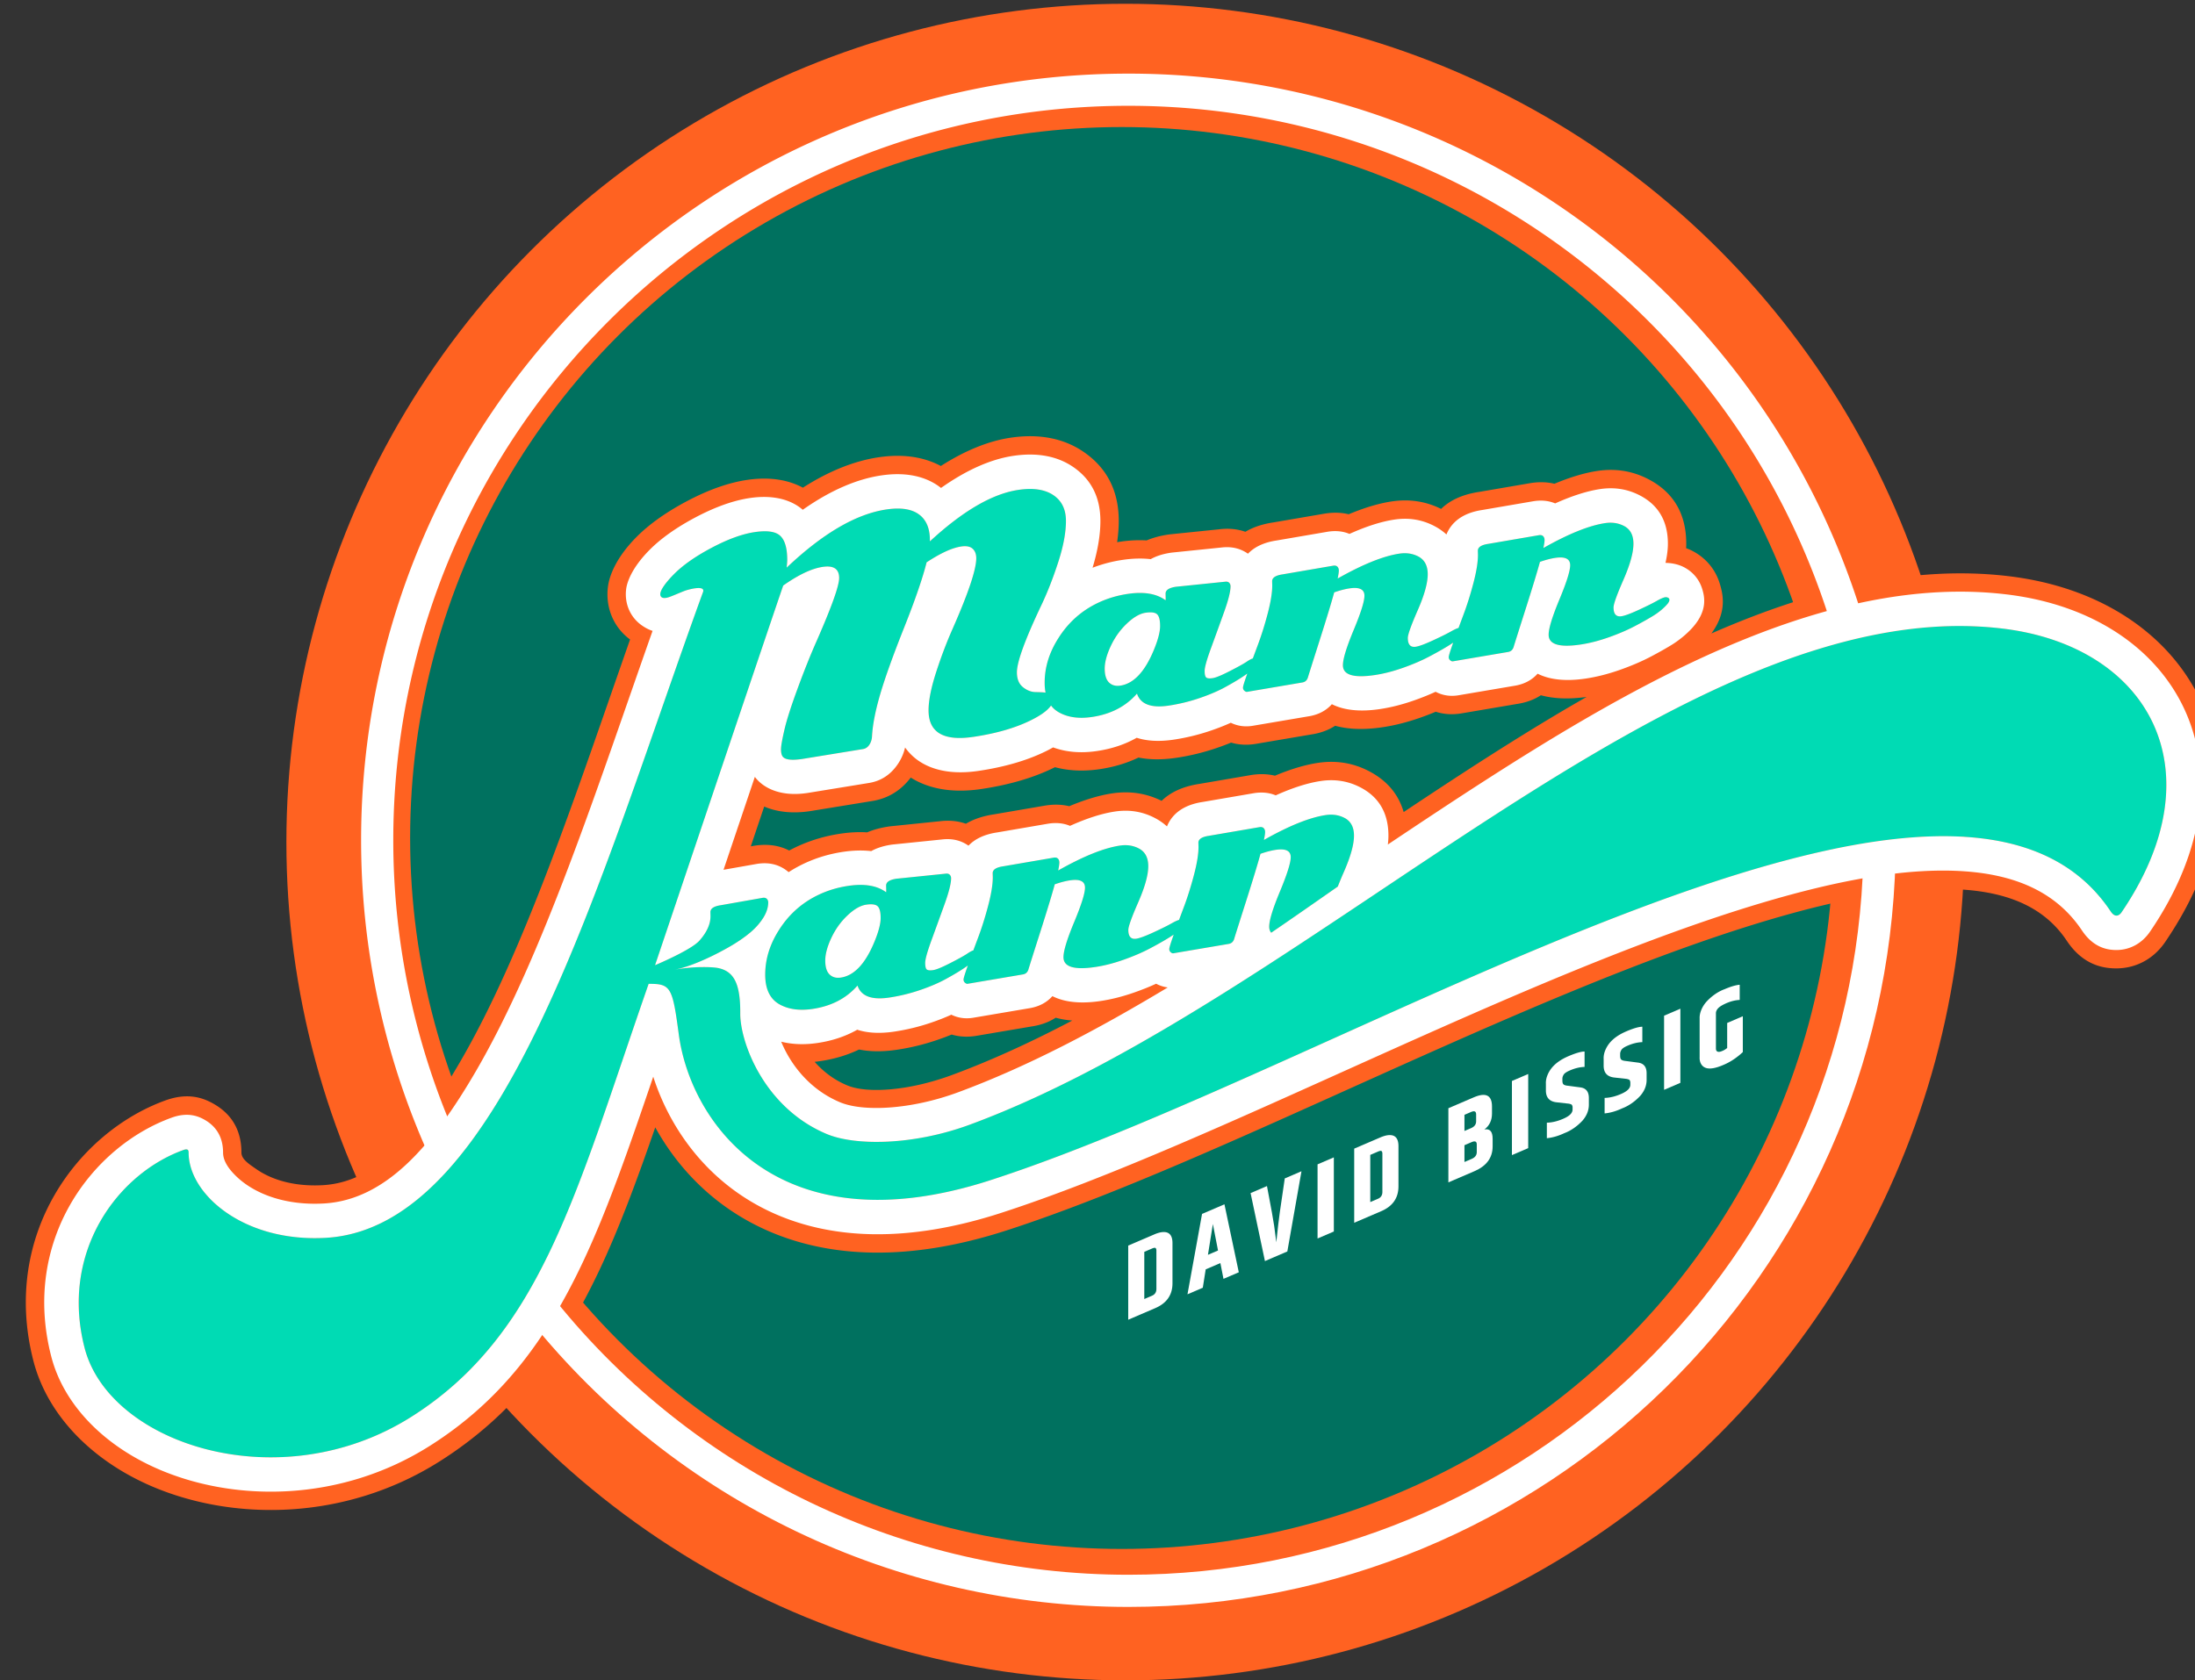 <svg xmlns="http://www.w3.org/2000/svg" xmlns:xlink="http://www.w3.org/1999/xlink" fill-rule="evenodd" stroke-linejoin="round" stroke-miterlimit="2" clip-rule="evenodd" viewBox="0 0 807 618"><rect x="0" y="0" width="807" height="618" fill="#333333" stroke="none"/><g transform="translate(-23408 -820)"><g transform="translate(-.93 -.869)"><g transform="matrix(.541 0 0 .662 13859.5 664.912)"><g transform="matrix(2.418 0 0 1.975 -8722.69 -8983.21)"><circle cx="11223.7" cy="4904.6" r="235.794" fill="#ff6221"/></g><g transform="matrix(2.051 0 0 1.675 -4606.04 -7514.09)"><circle cx="11223.7" cy="4904.6" r="235.794" fill="#00715f"/></g><g transform="matrix(1.56 0 0 1.274 11192.42 118.095)"><g><path fill="#00dbb4" fill-rule="nonzero" d="M4598.26 399.872c-1.46 2.133-4.47 4.316-9.03 6.55-6.71 3.285-14.97 5.656-24.79 7.113-13.02 1.933-19.54-1.917-19.54-11.552 0-4.278 1.09-9.786 3.26-16.524 2.17-6.738 4.56-13.044 7.16-18.918 6.91-15.672 10.36-25.97 10.36-30.896 0-1.814-.53-3.204-1.6-4.17-1.06-.965-2.72-1.281-4.98-.945-3.95.586-8.96 2.886-15.04 6.899-1.7 6.819-4.97 16.346-9.84 28.582-4.86 12.237-8.33 21.933-10.42 29.091-2.08 7.157-3.26 13.218-3.52 18.182-.08 1.439-.48 2.687-1.2 3.744-.72 1.057-1.64 1.669-2.77 1.836l-26.44 4.314c-4.65.69-7.49.334-8.53-1.066-.48-.664-.72-1.709-.72-3.135 0-1.425.5-4.286 1.5-8.582.99-4.296 2.94-10.363 5.83-18.202 2.88-7.838 5.63-14.694 8.24-20.568 6.51-14.836 9.76-23.961 9.76-27.374 0-3.932-2.38-5.543-7.16-4.834-4.78.709-10.51 3.417-17.19 8.126-2.22 6.159-55.84 165.552-55.84 165.552 5.25-2.248 16.29-7.281 19.35-10.739 3.2-3.617 4.8-7.168 4.8-10.651l-.04-1.766c0-1.555 1.51-2.557 4.52-3.005l18.25-3.22c.8-.12 1.41.031 1.82.453.4.422.6.928.6 1.519 0 2.24-.74 4.519-2.21 6.837-1.48 2.319-3.37 4.443-5.67 6.37-2.3 1.928-4.99 3.805-8.07 5.631-5.54 3.279-16.63 9.032-24.89 10.544 9.44-1.694 16.98-1.11 18.71-.791 7.44 1.366 10.02 7.26 9.95 19.877-.06 12.613 10.43 41.223 37.81 52.606 12 4.99 37.11 5.133 62.31-4.182 150.14-55.501 310.65-233.063 449.81-216.262 63.24 7.634 94.16 61.352 51.83 123.672-1.22 1.8-3.03 2.292-4.77-.33-68.89-103.431-330.74 66.216-487.99 117.185-92.23 29.896-130.66-24.904-135.8-63.625-2.75-20.724-3.49-21.993-13.11-21.993-31.69 91.011-46.6 152.899-103.41 188.827-57.25 36.207-131.47 11.972-142.31-30.051-10.8-41.838 14.31-75.947 43.06-86.328 1.72-.619 2.26-.147 2.26 1.141 0 18.239 24.11 39.222 59.82 37.159 77.63-4.483 118.91-156.822 164.26-281.596 1.19-3.271-6.73-.995-8.03-.497-1.74.672-5.02 2.112-6.67 2.685-3.4 1.177-4.07-.325-3.89-1.612.21-1.541 1.95-4.319 5.86-8.291 3.91-3.972 9.4-7.833 16.48-11.584 7.08-3.751 13.34-6.031 18.79-6.84 5.45-.808 9.17-.249 11.17 1.68 2 1.929 2.99 5.421 2.99 10.476 0 .648-.08 1.762-.26 3.344 15.77-14.956 30.25-23.414 43.45-25.373 6.2-.921 10.92-.216 14.13 2.115 3.21 2.331 4.82 6.068 4.82 11.209v.584c14.37-13.281 27.22-20.762 38.56-22.444 6.42-.954 11.48-.203 15.17 2.252 3.69 2.455 5.54 6.22 5.54 11.297 0 5.077-1.12 11.065-3.36 17.964-2.23 6.899-4.67 13.138-7.32 18.716-7.12 15.012-10.68 24.787-10.68 29.323 0 2.895.86 5.045 2.6 6.451 1.74 1.406 3.56 2.129 5.47 2.169 1.91.041 3.16.093 3.75.157.2.023.42.054.65.093-.26-1.322-.39-2.766-.39-4.332 0-6.687 1.98-13.138 5.93-19.354 4.32-6.894 10.1-12.06 17.35-15.5 4.01-1.902 8.32-3.194 12.93-3.878 7.05-1.048 12.54-.121 16.46 2.781.04-.191.05-.489.05-.893l-.05-1.999c0-1.555 1.51-2.557 4.53-3.005l21.37-2.192c.81-.12 1.41.031 1.82.453.4.423.6.929.6 1.52 0 2.271-.94 6.026-2.82 11.266s-3.76 10.434-5.64 15.581c-1.89 5.147-2.83 8.506-2.83 10.076 0 1.571.24 2.538.73 2.902.48.364 1.4.445 2.77.241 1.37-.203 3.87-1.234 7.49-3.094 3.62-1.86 6.08-3.227 7.37-4.103 1.09-.738 1.96-1.201 2.62-1.389.67-1.819 1.37-3.696 2.09-5.632 1.6-4.266 3.07-8.915 4.39-13.948 1.32-5.032 1.98-9.135 1.98-12.307l-.05-1.766c0-1.556 1.51-2.557 4.53-3.005l22.11-3.795c.81-.12 1.42.031 1.82.453.41.422.61.983.61 1.682 0 .7-.17 1.853-.51 3.459 10.94-6.197 19.93-9.817 26.96-10.861 2.99-.443 5.71-.023 8.17 1.261 2.73 1.429 4.1 4.01 4.1 7.742 0 3.826-1.44 9.048-4.34 15.667-2.89 6.619-4.33 10.659-4.33 12.121 0 2.892 1.15 4.168 3.45 3.826 1.46-.217 3.96-1.139 7.48-2.767 3.53-1.629 6.15-2.926 7.84-3.893 1.42-.806 2.52-1.318 3.32-1.535.67-1.82 1.37-3.699 2.09-5.636 1.61-4.266 3.07-8.915 4.39-13.948 1.32-5.033 1.98-9.135 1.98-12.308l-.05-1.766c0-1.555 1.51-2.556 4.53-3.004l22.12-3.796c.8-.12 1.41.031 1.81.453.41.422.61.983.61 1.683 0 .7-.17 1.853-.51 3.459 10.95-6.198 19.94-9.818 26.96-10.861 2.99-.443 5.71-.023 8.17 1.261 2.74 1.428 4.1 4.009 4.1 7.741 0 3.826-1.44 9.048-4.33 15.667-2.9 6.619-4.34 10.659-4.34 12.121 0 2.893 1.15 4.168 3.45 3.827 1.46-.217 3.96-1.14 7.49-2.768 3.53-1.628 6.14-2.926 7.84-3.893 1.69-.967 2.94-1.51 3.75-1.63.81-.12 3.23.414.67 3.276-1.38 1.543-3.45 3.303-5.66 4.673s-4.95 2.92-8.24 4.651c-3.28 1.732-7.07 3.36-11.38 4.886-4.31 1.526-8.42 2.579-12.34 3.161-9.24 1.371-13.86-.058-13.86-4.288 0-2.737 1.57-7.86 4.69-15.369 3.13-7.509 4.69-12.492 4.69-14.949 0-2.768-2.16-3.831-6.48-3.19-1.96.291-4.19.87-6.67 1.737-1.19 4.343-3.29 11.281-6.33 20.813-3.03 9.533-4.74 14.95-5.13 16.251-.39 1.302-1.22 2.048-2.49 2.237l-24.03 4.08c-.34.05-.72-.103-1.14-.461-.42-.357-.63-.824-.63-1.399 0-.569.64-2.666 1.94-6.29-.67.451-1.41.929-2.22 1.432-2.21 1.37-4.96 2.921-8.24 4.652-3.28 1.731-7.07 3.36-11.38 4.885-4.31 1.526-8.42 2.58-12.34 3.162-9.24 1.371-13.86-.059-13.86-4.289 0-2.737 1.57-7.86 4.69-15.369 3.13-7.508 4.69-12.491 4.69-14.948 0-2.769-2.16-3.832-6.48-3.19-1.96.291-4.19.87-6.68 1.737-1.18 4.343-3.29 11.281-6.32 20.813-3.03 9.532-4.74 14.949-5.13 16.251-.39 1.302-1.22 2.047-2.5 2.237l-24.02 4.079c-.35.051-.73-.103-1.15-.46-.42-.358-.63-.824-.63-1.4 0-.56.63-2.597 1.88-6.111-2.28 1.678-5.43 3.614-9.43 5.81-3.14 1.742-6.93 3.369-11.36 4.882a76.776 76.776 0 01-13.51 3.288c-7.62 1.131-12.21-.614-13.76-5.235-4.85 5.572-11.39 8.967-19.6 10.186-5.63.836-10.39.189-14.27-1.94-1.44-.788-2.63-1.806-3.57-3.055zm55.77 93.471c.67-1.821 1.37-3.699 2.1-5.637 1.6-4.265 3.06-8.915 4.38-13.947 1.33-5.033 1.99-9.136 1.99-12.308l-.05-1.766c0-1.555 1.51-2.557 4.53-3.005l22.11-3.795c.81-.12 1.42.031 1.82.453.4.422.61.983.61 1.683 0 .699-.17 1.852-.52 3.458 10.95-6.197 19.94-9.817 26.97-10.861 2.98-.443 5.71-.022 8.16 1.261 2.74 1.429 4.11 4.01 4.11 7.742 0 3.826-1.45 9.048-4.34 15.667a162.888 162.888 0 00-2.71 6.52c-9.6 6.714-19.27 13.464-29.03 20.145-.58-.707-.87-1.591-.87-2.65 0-2.737 1.56-7.86 4.69-15.368 3.12-7.509 4.69-12.492 4.69-14.949 0-2.768-2.16-3.832-6.49-3.19-1.96.291-4.18.87-6.67 1.737-1.18 4.343-3.29 11.281-6.32 20.813-3.03 9.532-4.75 14.949-5.13 16.251-.39 1.302-1.22 2.047-2.5 2.237l-24.03 4.079c-.34.051-.72-.102-1.14-.46-.42-.358-.63-.824-.63-1.399 0-.57.65-2.667 1.94-6.29-.67.451-1.4.928-2.22 1.432-2.21 1.37-4.95 2.92-8.23 4.651-3.28 1.732-7.08 3.36-11.39 4.886-4.3 1.526-8.42 2.58-12.34 3.161-9.23 1.371-13.85-.058-13.85-4.288 0-2.737 1.56-7.86 4.69-15.369 3.12-7.509 4.69-12.492 4.69-14.949 0-2.768-2.17-3.831-6.49-3.19-1.96.291-4.18.87-6.67 1.737-1.18 4.343-3.29 11.281-6.32 20.813-3.04 9.533-4.75 14.95-5.13 16.252-.39 1.301-1.23 2.047-2.5 2.236l-24.03 4.08c-.34.05-.72-.103-1.14-.46-.42-.358-.63-.825-.63-1.4 0-.56.62-2.597 1.88-6.111-2.29 1.677-5.43 3.614-9.44 5.81-3.14 1.741-6.93 3.369-11.36 4.882a76.366 76.366 0 01-13.5 3.287c-7.62 1.132-12.21-.614-13.77-5.235-4.85 5.572-11.38 8.968-19.59 10.187-5.63.835-10.39.189-14.28-1.94-4.23-2.327-6.34-6.663-6.34-13.008 0-6.687 1.97-13.139 5.92-19.355 4.32-6.893 10.11-12.06 17.36-15.499 4.01-1.902 8.32-3.195 12.92-3.878 7.06-1.048 12.55-.121 16.47 2.781.03-.191.05-.489.05-.893l-.05-2c0-1.555 1.51-2.556 4.53-3.004l21.36-2.192c.81-.12 1.42.031 1.82.453.41.422.61.929.61 1.52 0 2.27-.94 6.026-2.82 11.266-1.89 5.24-3.77 10.434-5.65 15.581-1.88 5.147-2.82 8.505-2.82 10.076 0 1.571.24 2.538.72 2.902.48.364 1.41.444 2.78.241 1.37-.203 3.86-1.234 7.49-3.094 3.62-1.86 6.08-3.228 7.37-4.104 1.08-.737 1.96-1.2 2.61-1.389a767.41 767.41 0 012.1-5.631c1.6-4.266 3.06-8.915 4.38-13.948 1.32-5.033 1.99-9.135 1.99-12.308l-.05-1.766c0-1.555 1.51-2.556 4.52-3.004l22.12-3.796c.81-.12 1.41.031 1.82.453.4.422.6.983.6 1.683 0 .7-.17 1.853-.51 3.459 10.95-6.197 19.94-9.818 26.97-10.861 2.98-.443 5.71-.023 8.16 1.261 2.74 1.429 4.11 4.009 4.11 7.742 0 3.825-1.45 9.048-4.34 15.666-2.89 6.619-4.34 10.66-4.34 12.121 0 2.893 1.15 4.169 3.45 3.827 1.46-.217 3.96-1.14 7.49-2.768 3.53-1.628 6.14-2.925 7.84-3.892 1.41-.806 2.52-1.318 3.31-1.535zm-147.36 25.154c5.85-.868 10.73-6.071 14.65-15.611 1.81-4.373 2.71-7.835 2.71-10.385 0-2.551-.43-4.245-1.28-5.082-.86-.837-2.54-1.07-5.04-.698-2.51.371-5.21 1.932-8.12 4.68-2.91 2.749-5.25 6.013-7.02 9.79-1.77 3.778-2.66 7.074-2.66 9.889 0 2.815.62 4.83 1.87 6.045 1.24 1.215 2.87 1.672 4.89 1.372zm121.75-127.308c5.85-.868 10.73-6.072 14.65-15.611 1.8-4.374 2.7-7.836 2.7-10.386 0-2.55-.42-4.244-1.28-5.082-.85-.837-2.53-1.07-5.04-.698-2.5.372-5.21 1.932-8.11 4.681-2.91 2.749-5.25 6.012-7.03 9.79-1.77 3.777-2.66 7.074-2.66 9.889 0 2.814.63 4.829 1.87 6.044 1.24 1.215 2.88 1.673 4.9 1.373z"/><path fill="#ff6221" d="M4550.26 295.419c10.94-7.011 21.17-10.969 30.41-12.341 13.33-1.979 23.63.758 31.29 5.852 10.06 6.694 15.8 16.607 15.8 30.448 0 2.876-.23 5.967-.71 9.269l1.26-.21c4.14-.616 8.01-.789 11.59-.57 2.67-1.134 5.78-2.008 9.4-2.547.35-.05.69-.093 1.03-.129l21.37-2.192-1.03.13c4.73-.702 8.78-.253 12.25.98 3.2-1.912 7.23-3.355 12.29-4.103l22.11-3.796c.17-.029.34-.057.52-.082 3.78-.562 7.13-.387 10.09.336 7.16-2.999 13.44-4.809 18.79-5.602 7.84-1.164 14.98.04 21.47 3.266 3.62-3.539 8.95-6.286 16.64-7.425l22.11-3.795c.17-.03.35-.057.52-.083 3.78-.561 7.13-.386 10.1.336 7.15-2.998 13.43-4.808 18.78-5.602 8.12-1.206 15.5.132 22.18 3.623 10.18 5.314 16.46 14.248 16.46 28.13 0 .625-.01 1.274-.06 1.948.88.305 1.73.667 2.55 1.085 5.88 2.994 10.27 8.023 12.22 14.704 1.26 4.328 3.17 11.964-3.76 21.4 44.5-19.528 88.04-29.989 129.64-24.968 40.72 4.917 70.26 25.882 83.59 54.44 13.15 28.193 11.41 65.373-15.5 104.991-5.46 8.04-13.31 11.384-20.65 11.562-6.59.161-15.28-1.556-22.28-12.067-9.81-14.728-25.55-20.829-44.66-22.235-24.49-1.802-53.81 3.858-85.88 13.415-105.22 31.363-237.01 104.6-331.22 135.135-43.69 14.163-77.2 11.338-102.06 1.04-24.13-9.995-40.76-27.298-51.06-45.96-8.01 23.149-15.67 43.89-24.36 62.309-16.78 35.539-37.42 63.009-69.63 83.38-41.41 26.188-90.2 25.96-125.42 10.794-26.66-11.483-45.52-31.524-51.46-54.538-14.26-55.263 19.54-99.995 57.52-113.707 10.16-3.671 16.88-.845 21.04 1.544 6.23 3.577 12.03 9.798 12.03 21.23 0 2.899 3.28 4.977 6.62 7.287 6.97 4.831 17 7.596 28.87 6.911 24.5-1.415 42.38-23.835 59.74-53.716 28.29-48.703 50.98-118.388 74.07-184.224-7.54-5.581-10.83-14.473-9.59-23.322.52-3.716 2.82-11.636 12.24-21.219 5.27-5.355 12.57-10.719 22.11-15.775 9.83-5.211 18.61-8.145 26.18-9.268 10.64-1.58 18.61.276 24.34 3.384 11.64-7.451 22.73-11.732 33.01-13.258 11.4-1.691 20.33.17 27.1 3.805zm48 104.453c-1.46 2.133-4.47 4.316-9.03 6.55-6.71 3.285-14.97 5.656-24.79 7.113-13.02 1.933-19.54-1.917-19.54-11.552 0-4.278 1.09-9.786 3.26-16.524 2.17-6.738 4.56-13.044 7.16-18.918 6.91-15.672 10.36-25.97 10.36-30.896 0-1.814-.53-3.204-1.6-4.17-1.06-.965-2.72-1.281-4.98-.945-3.95.586-8.96 2.886-15.04 6.899-1.7 6.819-4.97 16.346-9.84 28.582-4.86 12.237-8.33 21.933-10.42 29.091-2.08 7.157-3.26 13.218-3.52 18.182-.08 1.439-.48 2.687-1.2 3.744-.72 1.057-1.64 1.669-2.77 1.836l-26.44 4.314c-4.65.69-7.49.334-8.53-1.066-.48-.664-.72-1.709-.72-3.135 0-1.425.5-4.286 1.5-8.582.99-4.296 2.94-10.363 5.83-18.202 2.88-7.838 5.63-14.694 8.24-20.568 6.51-14.836 9.76-23.961 9.76-27.374 0-3.932-2.38-5.543-7.16-4.834-4.78.709-10.51 3.417-17.19 8.126-2.22 6.159-55.84 165.552-55.84 165.552 5.25-2.248 16.29-7.281 19.35-10.739 3.2-3.617 4.8-7.168 4.8-10.651l-.04-1.766c0-1.555 1.51-2.557 4.52-3.005l18.25-3.22c.8-.12 1.41.031 1.82.453.4.422.6.928.6 1.519 0 2.24-.74 4.519-2.21 6.837-1.48 2.319-3.37 4.443-5.67 6.37-2.3 1.928-4.99 3.805-8.07 5.631-5.54 3.279-16.63 9.032-24.89 10.544 9.44-1.694 16.98-1.11 18.71-.791 7.44 1.366 10.02 7.26 9.95 19.877-.06 12.613 10.43 41.223 37.81 52.606 12 4.99 37.11 5.133 62.31-4.182 150.14-55.501 310.65-233.063 449.81-216.262 63.24 7.634 94.16 61.352 51.83 123.672-1.22 1.8-3.03 2.292-4.77-.33-68.89-103.431-330.74 66.216-487.99 117.185-92.23 29.896-130.66-24.904-135.8-63.625-2.75-20.724-3.49-21.993-13.11-21.993-31.69 91.011-46.6 152.899-103.41 188.827-57.25 36.207-131.47 11.972-142.31-30.051-10.8-41.838 14.31-75.947 43.06-86.328 1.72-.619 2.26-.147 2.26 1.141 0 18.239 24.11 39.222 59.82 37.159 77.63-4.483 118.91-156.822 164.26-281.596 1.19-3.271-6.73-.995-8.03-.497-1.74.672-5.02 2.112-6.67 2.685-3.4 1.177-4.07-.325-3.89-1.612.21-1.541 1.95-4.319 5.86-8.291 3.91-3.972 9.4-7.833 16.48-11.584 7.08-3.751 13.34-6.031 18.79-6.84 5.45-.808 9.17-.249 11.17 1.68 2 1.929 2.99 5.421 2.99 10.476 0 .648-.08 1.762-.26 3.344 15.77-14.956 30.25-23.414 43.45-25.373 6.2-.921 10.92-.216 14.13 2.115 3.21 2.331 4.82 6.068 4.82 11.209v.584c14.37-13.281 27.22-20.762 38.56-22.444 6.42-.954 11.48-.203 15.17 2.252 3.69 2.455 5.54 6.22 5.54 11.297 0 5.077-1.12 11.065-3.36 17.964-2.23 6.899-4.67 13.138-7.32 18.716-7.12 15.012-10.68 24.787-10.68 29.323 0 2.895.86 5.045 2.6 6.451 1.74 1.406 3.56 2.129 5.47 2.169 1.91.041 3.16.093 3.75.157.2.023.42.054.65.093-.26-1.322-.39-2.766-.39-4.332 0-6.687 1.98-13.138 5.93-19.354 4.32-6.894 10.1-12.06 17.35-15.5 4.01-1.902 8.32-3.194 12.93-3.878 7.05-1.048 12.54-.121 16.46 2.781.04-.191.05-.489.05-.893l-.05-1.999c0-1.555 1.51-2.557 4.53-3.005l21.37-2.192c.81-.12 1.41.031 1.82.453.4.423.6.929.6 1.52 0 2.271-.94 6.026-2.82 11.266s-3.76 10.434-5.64 15.581c-1.89 5.147-2.83 8.506-2.83 10.076 0 1.571.24 2.538.73 2.902.48.364 1.4.445 2.77.241 1.37-.203 3.87-1.234 7.49-3.094 3.62-1.86 6.08-3.227 7.37-4.103 1.09-.738 1.96-1.201 2.62-1.389.67-1.819 1.37-3.696 2.09-5.632 1.6-4.266 3.07-8.915 4.39-13.948 1.32-5.032 1.98-9.135 1.98-12.307l-.05-1.766c0-1.556 1.51-2.557 4.53-3.005l22.11-3.795c.81-.12 1.42.031 1.82.453.41.422.61.983.61 1.682 0 .7-.17 1.853-.51 3.459 10.94-6.197 19.93-9.817 26.96-10.861 2.99-.443 5.71-.023 8.17 1.261 2.73 1.429 4.1 4.01 4.1 7.742 0 3.826-1.44 9.048-4.34 15.667-2.89 6.619-4.33 10.659-4.33 12.121 0 2.892 1.15 4.168 3.45 3.826 1.46-.217 3.96-1.139 7.48-2.767 3.53-1.629 6.15-2.926 7.84-3.893 1.42-.806 2.52-1.318 3.32-1.535.67-1.82 1.37-3.699 2.09-5.636 1.61-4.266 3.07-8.915 4.39-13.948 1.32-5.033 1.98-9.135 1.98-12.308l-.05-1.766c0-1.555 1.51-2.556 4.53-3.004l22.12-3.796c.8-.12 1.41.031 1.81.453.41.422.61.983.61 1.683 0 .7-.17 1.853-.51 3.459 10.95-6.198 19.94-9.818 26.96-10.861 2.99-.443 5.71-.023 8.17 1.261 2.74 1.428 4.1 4.009 4.1 7.741 0 3.826-1.44 9.048-4.33 15.667-2.9 6.619-4.34 10.659-4.34 12.121 0 2.893 1.15 4.168 3.45 3.827 1.46-.217 3.96-1.14 7.49-2.768 3.53-1.628 6.14-2.926 7.84-3.893 1.69-.967 2.94-1.51 3.75-1.63.81-.12 3.23.414.67 3.276-1.38 1.543-3.45 3.303-5.66 4.673s-4.95 2.92-8.24 4.651c-3.28 1.732-7.07 3.36-11.38 4.886-4.31 1.526-8.42 2.579-12.34 3.161-9.24 1.371-13.86-.058-13.86-4.288 0-2.737 1.57-7.86 4.69-15.369 3.13-7.509 4.69-12.492 4.69-14.949 0-2.768-2.16-3.831-6.48-3.19-1.96.291-4.19.87-6.67 1.737-1.19 4.343-3.29 11.281-6.33 20.813-3.03 9.533-4.74 14.95-5.13 16.251-.39 1.302-1.22 2.048-2.49 2.237l-24.03 4.08c-.34.05-.72-.103-1.14-.461-.42-.357-.63-.824-.63-1.399 0-.569.64-2.666 1.94-6.29-.67.451-1.41.929-2.22 1.432-2.21 1.37-4.96 2.921-8.24 4.652-3.28 1.731-7.07 3.36-11.38 4.885-4.31 1.526-8.42 2.58-12.34 3.162-9.24 1.371-13.86-.059-13.86-4.289 0-2.737 1.57-7.86 4.69-15.369 3.13-7.508 4.69-12.491 4.69-14.948 0-2.769-2.16-3.832-6.48-3.19-1.96.291-4.19.87-6.68 1.737-1.18 4.343-3.29 11.281-6.32 20.813-3.03 9.532-4.74 14.949-5.13 16.251-.39 1.302-1.22 2.047-2.5 2.237l-24.02 4.079c-.35.051-.73-.103-1.15-.46-.42-.358-.63-.824-.63-1.4 0-.56.63-2.597 1.88-6.111-2.28 1.678-5.43 3.614-9.43 5.81-3.14 1.742-6.93 3.369-11.36 4.882a76.776 76.776 0 01-13.51 3.288c-7.62 1.131-12.21-.614-13.76-5.235-4.85 5.572-11.39 8.967-19.6 10.186-5.63.836-10.39.189-14.27-1.94-1.44-.788-2.63-1.806-3.57-3.055zm2.02 136.126c-3 1.969-6.52 3.226-10.49 3.814l-24.03 4.079c-.16.027-.31.052-.47.075-3.12.463-6.63.467-10.32-.628-1.98.814-4.09 1.603-6.32 2.365a99.251 99.251 0 01-17.56 4.272c-6.33.94-11.78.833-16.46-.111-5.06 2.436-10.68 4.14-16.9 5.063-.82.122-1.64.226-2.44.305 3.6 4.115 8.31 7.831 14.23 10.29 8.79 3.655 27.05 2.304 45.51-4.517 17.37-6.423 34.88-14.514 52.48-23.774-2.64-.207-5.04-.627-7.23-1.233zm53.75-42.655c.67-1.821 1.37-3.699 2.1-5.637 1.6-4.265 3.06-8.915 4.38-13.947 1.33-5.033 1.99-9.136 1.99-12.308l-.05-1.766c0-1.555 1.51-2.557 4.53-3.005l22.11-3.795c.81-.12 1.42.031 1.82.453.4.422.61.983.61 1.683 0 .699-.17 1.852-.52 3.458 10.95-6.197 19.94-9.817 26.97-10.861 2.98-.443 5.71-.022 8.16 1.261 2.74 1.429 4.11 4.01 4.11 7.742 0 3.826-1.45 9.048-4.34 15.667a162.888 162.888 0 00-2.71 6.52c-9.6 6.714-19.27 13.464-29.03 20.145-.58-.707-.87-1.591-.87-2.65 0-2.737 1.56-7.86 4.69-15.368 3.12-7.509 4.69-12.492 4.69-14.949 0-2.768-2.16-3.832-6.49-3.19-1.96.291-4.18.87-6.67 1.737-1.18 4.343-3.29 11.281-6.32 20.813-3.03 9.532-4.75 14.949-5.13 16.251-.39 1.302-1.22 2.047-2.5 2.237l-24.03 4.079c-.34.051-.72-.102-1.14-.46-.42-.358-.63-.824-.63-1.399 0-.57.65-2.667 1.94-6.29-.67.451-1.4.928-2.22 1.432-2.21 1.37-4.95 2.92-8.23 4.651-3.28 1.732-7.08 3.36-11.39 4.886-4.3 1.526-8.42 2.58-12.34 3.161-9.23 1.371-13.85-.058-13.85-4.288 0-2.737 1.56-7.86 4.69-15.369 3.12-7.509 4.69-12.492 4.69-14.949 0-2.768-2.17-3.831-6.49-3.19-1.96.291-4.18.87-6.67 1.737-1.18 4.343-3.29 11.281-6.32 20.813-3.04 9.533-4.75 14.95-5.13 16.252-.39 1.301-1.23 2.047-2.5 2.236l-24.03 4.08c-.34.05-.72-.103-1.14-.46-.42-.358-.63-.825-.63-1.4 0-.56.62-2.597 1.88-6.111-2.29 1.677-5.43 3.614-9.44 5.81-3.14 1.741-6.93 3.369-11.36 4.882a76.366 76.366 0 01-13.5 3.287c-7.62 1.132-12.21-.614-13.77-5.235-4.85 5.572-11.38 8.968-19.59 10.187-5.63.835-10.39.189-14.28-1.94-4.23-2.327-6.34-6.663-6.34-13.008 0-6.687 1.97-13.139 5.92-19.355 4.32-6.893 10.11-12.06 17.36-15.499 4.01-1.902 8.32-3.195 12.92-3.878 7.06-1.048 12.55-.121 16.47 2.781.03-.191.05-.489.05-.893l-.05-2c0-1.555 1.51-2.556 4.53-3.004l21.36-2.192c.81-.12 1.42.031 1.82.453.41.422.61.929.61 1.52 0 2.27-.94 6.026-2.82 11.266-1.89 5.24-3.77 10.434-5.65 15.581-1.88 5.147-2.82 8.505-2.82 10.076 0 1.571.24 2.538.72 2.902.48.364 1.41.444 2.78.241 1.37-.203 3.86-1.234 7.49-3.094 3.62-1.86 6.08-3.228 7.37-4.104 1.08-.737 1.96-1.2 2.61-1.389a767.41 767.41 0 012.1-5.631c1.6-4.266 3.06-8.915 4.38-13.948 1.32-5.033 1.99-9.135 1.99-12.308l-.05-1.766c0-1.555 1.51-2.556 4.52-3.004l22.12-3.796c.81-.12 1.41.031 1.82.453.4.422.6.983.6 1.683 0 .7-.17 1.853-.51 3.459 10.95-6.197 19.94-9.818 26.97-10.861 2.98-.443 5.71-.023 8.16 1.261 2.74 1.429 4.11 4.009 4.11 7.742 0 3.825-1.45 9.048-4.34 15.666-2.89 6.619-4.34 10.66-4.34 12.121 0 2.893 1.15 4.169 3.45 3.827 1.46-.217 3.96-1.14 7.49-2.768 3.53-1.628 6.14-2.925 7.84-3.892 1.41-.806 2.52-1.318 3.31-1.535zm-147.36 25.154c5.85-.868 10.73-6.071 14.65-15.611 1.81-4.373 2.71-7.835 2.71-10.385 0-2.551-.43-4.245-1.28-5.082-.86-.837-2.54-1.07-5.04-.698-2.51.371-5.21 1.932-8.12 4.68-2.91 2.749-5.25 6.013-7.02 9.79-1.77 3.778-2.66 7.074-2.66 9.889 0 2.815.62 4.83 1.87 6.045 1.24 1.215 2.87 1.672 4.89 1.372zm304.98-123.111c-3 1.97-6.53 3.227-10.5 3.815l-24.02 4.079c-.16.027-.32.052-.48.075-3.25.484-6.94.466-10.8-.781a123.72 123.72 0 01-6.56 2.531c-5.81 2.056-11.36 3.447-16.64 4.231-8.38 1.244-15.17.863-20.62-.647-3.01 1.97-6.53 3.227-10.5 3.814l-24.02 4.08-.48.075c-3.12.463-6.63.466-10.32-.628-1.98.813-4.08 1.603-6.31 2.364a99.467 99.467 0 01-17.56 4.273c-6.33.939-11.79.832-16.47-.112-5.06 2.436-10.68 4.141-16.89 5.063-7.24 1.074-13.72.688-19.51-.857l-.63.316c-8.54 4.185-19.02 7.353-31.52 9.209-13.62 2.021-23.65-.559-30.67-5.004-4.59 6.069-10.52 9.303-17.14 10.282l-26.44 4.314-.33.051c-8.48 1.259-15.01.108-19.93-2.01l-5.84 17.351 1.17-.206c.2-.037.41-.07.62-.101 6-.891 10.91.073 14.95 2.13.96-.527 1.95-1.026 2.95-1.503 6.03-2.855 12.49-4.819 19.4-5.845 4.15-.615 8.01-.789 11.6-.569 2.66-1.135 5.77-2.009 9.4-2.547.34-.051.68-.094 1.03-.129l21.36-2.192-1.02.129c4.72-.702 8.77-.253 12.25.98 3.19-1.911 7.23-3.354 12.28-4.103l22.12-3.795c.17-.03.34-.057.51-.083 3.78-.561 7.13-.386 10.1.337 7.15-2.999 13.43-4.809 18.78-5.603 7.84-1.163 14.98.041 21.47 3.266 3.62-3.538 8.95-6.285 16.65-7.424l22.11-3.796c.17-.029.34-.057.51-.082 3.78-.561 7.13-.386 10.1.336 7.15-2.998 13.43-4.809 18.78-5.602 8.13-1.207 15.51.132 22.19 3.622 7.4 3.863 12.74 9.637 15.1 17.836 24.84-16.572 49.6-32.704 74.14-47.002l5.55-3.2c-8.06 1.123-14.62.725-19.92-.738zm-183.23-4.197c5.85-.868 10.73-6.072 14.65-15.611 1.8-4.374 2.7-7.836 2.7-10.386 0-2.55-.42-4.244-1.28-5.082-.85-.837-2.53-1.07-5.04-.698-2.5.372-5.21 1.932-8.11 4.681-2.91 2.749-5.25 6.012-7.03 9.79-1.77 3.777-2.66 7.074-2.66 9.889 0 2.814.63 4.829 1.87 6.044 1.24 1.215 2.88 1.673 4.9 1.373z"/></g><g><path fill="#00dbb4" fill-rule="nonzero" d="M4598.26 399.872c-1.46 2.133-4.47 4.316-9.03 6.55-6.71 3.285-14.97 5.656-24.79 7.113-13.02 1.933-19.54-1.917-19.54-11.552 0-4.278 1.09-9.786 3.26-16.524 2.17-6.738 4.56-13.044 7.16-18.918 6.91-15.672 10.36-25.97 10.36-30.896 0-1.814-.53-3.204-1.6-4.17-1.06-.965-2.72-1.281-4.98-.945-3.95.586-8.96 2.886-15.04 6.899-1.7 6.819-4.97 16.346-9.84 28.582-4.86 12.237-8.33 21.933-10.42 29.091-2.08 7.157-3.26 13.218-3.52 18.182-.08 1.439-.48 2.687-1.2 3.744-.72 1.057-1.64 1.669-2.77 1.836l-26.44 4.314c-4.65.69-7.49.334-8.53-1.066-.48-.664-.72-1.709-.72-3.135 0-1.425.5-4.286 1.5-8.582.99-4.296 2.94-10.363 5.83-18.202 2.88-7.838 5.63-14.694 8.24-20.568 6.51-14.836 9.76-23.961 9.76-27.374 0-3.932-2.38-5.543-7.16-4.834-4.78.709-10.51 3.417-17.19 8.126-2.22 6.159-55.84 165.552-55.84 165.552 5.25-2.248 16.29-7.281 19.35-10.739 3.2-3.617 4.8-7.168 4.8-10.651l-.04-1.766c0-1.555 1.51-2.557 4.52-3.005l18.25-3.22c.8-.12 1.41.031 1.82.453.4.422.6.928.6 1.519 0 2.24-.74 4.519-2.21 6.837-1.48 2.319-3.37 4.443-5.67 6.37-2.3 1.928-4.99 3.805-8.07 5.631-5.54 3.279-16.63 9.032-24.89 10.544 9.44-1.694 16.98-1.11 18.71-.791 7.44 1.366 10.02 7.26 9.95 19.877-.06 12.613 10.43 41.223 37.81 52.606 12 4.99 37.11 5.133 62.31-4.182 150.14-55.501 310.65-233.063 449.81-216.262 63.24 7.634 94.16 61.352 51.83 123.672-1.22 1.8-3.03 2.292-4.77-.33-68.89-103.431-330.74 66.216-487.99 117.185-92.23 29.896-130.66-24.904-135.8-63.625-2.75-20.724-3.49-21.993-13.11-21.993-31.69 91.011-46.6 152.899-103.41 188.827-57.25 36.207-131.47 11.972-142.31-30.051-10.8-41.838 14.31-75.947 43.06-86.328 1.72-.619 2.26-.147 2.26 1.141 0 18.239 24.11 39.222 59.82 37.159 77.63-4.483 118.91-156.822 164.26-281.596 1.19-3.271-6.73-.995-8.03-.497-1.74.672-5.02 2.112-6.67 2.685-3.4 1.177-4.07-.325-3.89-1.612.21-1.541 1.95-4.319 5.86-8.291 3.91-3.972 9.4-7.833 16.48-11.584 7.08-3.751 13.34-6.031 18.79-6.84 5.45-.808 9.17-.249 11.17 1.68 2 1.929 2.99 5.421 2.99 10.476 0 .648-.08 1.762-.26 3.344 15.77-14.956 30.25-23.414 43.45-25.373 6.2-.921 10.92-.216 14.13 2.115 3.21 2.331 4.82 6.068 4.82 11.209v.584c14.37-13.281 27.22-20.762 38.56-22.444 6.42-.954 11.48-.203 15.17 2.252 3.69 2.455 5.54 6.22 5.54 11.297 0 5.077-1.12 11.065-3.36 17.964-2.23 6.899-4.67 13.138-7.32 18.716-7.12 15.012-10.68 24.787-10.68 29.323 0 2.895.86 5.045 2.6 6.451 1.74 1.406 3.56 2.129 5.47 2.169 1.91.041 3.16.093 3.75.157.2.023.42.054.65.093-.26-1.322-.39-2.766-.39-4.332 0-6.687 1.98-13.138 5.93-19.354 4.32-6.894 10.1-12.06 17.35-15.5 4.01-1.902 8.32-3.194 12.93-3.878 7.05-1.048 12.54-.121 16.46 2.781.04-.191.05-.489.05-.893l-.05-1.999c0-1.555 1.51-2.557 4.53-3.005l21.37-2.192c.81-.12 1.41.031 1.82.453.4.423.6.929.6 1.52 0 2.271-.94 6.026-2.82 11.266s-3.76 10.434-5.64 15.581c-1.89 5.147-2.83 8.506-2.83 10.076 0 1.571.24 2.538.73 2.902.48.364 1.4.445 2.77.241 1.37-.203 3.87-1.234 7.49-3.094 3.62-1.86 6.08-3.227 7.37-4.103 1.09-.738 1.96-1.201 2.62-1.389.67-1.819 1.37-3.696 2.09-5.632 1.6-4.266 3.07-8.915 4.39-13.948 1.32-5.032 1.98-9.135 1.98-12.307l-.05-1.766c0-1.556 1.51-2.557 4.53-3.005l22.11-3.795c.81-.12 1.42.031 1.82.453.41.422.61.983.61 1.682 0 .7-.17 1.853-.51 3.459 10.94-6.197 19.93-9.817 26.96-10.861 2.99-.443 5.71-.023 8.17 1.261 2.73 1.429 4.1 4.01 4.1 7.742 0 3.826-1.44 9.048-4.34 15.667-2.89 6.619-4.33 10.659-4.33 12.121 0 2.892 1.15 4.168 3.45 3.826 1.46-.217 3.96-1.139 7.48-2.767 3.53-1.629 6.15-2.926 7.84-3.893 1.42-.806 2.52-1.318 3.32-1.535.67-1.82 1.37-3.699 2.09-5.636 1.61-4.266 3.07-8.915 4.39-13.948 1.32-5.033 1.98-9.135 1.98-12.308l-.05-1.766c0-1.555 1.51-2.556 4.53-3.004l22.12-3.796c.8-.12 1.41.031 1.81.453.41.422.61.983.61 1.683 0 .7-.17 1.853-.51 3.459 10.95-6.198 19.94-9.818 26.96-10.861 2.99-.443 5.71-.023 8.17 1.261 2.74 1.428 4.1 4.009 4.1 7.741 0 3.826-1.44 9.048-4.33 15.667-2.9 6.619-4.34 10.659-4.34 12.121 0 2.893 1.15 4.168 3.45 3.827 1.46-.217 3.96-1.14 7.49-2.768 3.53-1.628 6.14-2.926 7.84-3.893 1.69-.967 2.94-1.51 3.75-1.63.81-.12 3.23.414.67 3.276-1.38 1.543-3.45 3.303-5.66 4.673s-4.95 2.92-8.24 4.651c-3.28 1.732-7.07 3.36-11.38 4.886-4.31 1.526-8.42 2.579-12.34 3.161-9.24 1.371-13.86-.058-13.86-4.288 0-2.737 1.57-7.86 4.69-15.369 3.13-7.509 4.69-12.492 4.69-14.949 0-2.768-2.16-3.831-6.48-3.19-1.96.291-4.19.87-6.67 1.737-1.19 4.343-3.29 11.281-6.33 20.813-3.03 9.533-4.74 14.95-5.13 16.251-.39 1.302-1.22 2.048-2.49 2.237l-24.03 4.08c-.34.05-.72-.103-1.14-.461-.42-.357-.63-.824-.63-1.399 0-.569.64-2.666 1.94-6.29-.67.451-1.41.929-2.22 1.432-2.21 1.37-4.96 2.921-8.24 4.652-3.28 1.731-7.07 3.36-11.38 4.885-4.31 1.526-8.42 2.58-12.34 3.162-9.24 1.371-13.86-.059-13.86-4.289 0-2.737 1.57-7.86 4.69-15.369 3.13-7.508 4.69-12.491 4.69-14.948 0-2.769-2.16-3.832-6.48-3.19-1.96.291-4.19.87-6.68 1.737-1.18 4.343-3.29 11.281-6.32 20.813-3.03 9.532-4.74 14.949-5.13 16.251-.39 1.302-1.22 2.047-2.5 2.237l-24.02 4.079c-.35.051-.73-.103-1.15-.46-.42-.358-.63-.824-.63-1.4 0-.56.63-2.597 1.88-6.111-2.28 1.678-5.43 3.614-9.43 5.81-3.14 1.742-6.93 3.369-11.36 4.882a76.776 76.776 0 01-13.51 3.288c-7.62 1.131-12.21-.614-13.76-5.235-4.85 5.572-11.39 8.967-19.6 10.186-5.63.836-10.39.189-14.27-1.94-1.44-.788-2.63-1.806-3.57-3.055zm55.77 93.471c.67-1.821 1.37-3.699 2.1-5.637 1.6-4.265 3.06-8.915 4.38-13.947 1.33-5.033 1.99-9.136 1.99-12.308l-.05-1.766c0-1.555 1.51-2.557 4.53-3.005l22.11-3.795c.81-.12 1.42.031 1.82.453.4.422.61.983.61 1.683 0 .699-.17 1.852-.52 3.458 10.95-6.197 19.94-9.817 26.97-10.861 2.98-.443 5.71-.022 8.16 1.261 2.74 1.429 4.11 4.01 4.11 7.742 0 3.826-1.45 9.048-4.34 15.667a162.888 162.888 0 00-2.71 6.52c-9.6 6.714-19.27 13.464-29.03 20.145-.58-.707-.87-1.591-.87-2.65 0-2.737 1.56-7.86 4.69-15.368 3.12-7.509 4.69-12.492 4.69-14.949 0-2.768-2.16-3.832-6.49-3.19-1.96.291-4.18.87-6.67 1.737-1.18 4.343-3.29 11.281-6.32 20.813-3.03 9.532-4.75 14.949-5.13 16.251-.39 1.302-1.22 2.047-2.5 2.237l-24.03 4.079c-.34.051-.72-.102-1.14-.46-.42-.358-.63-.824-.63-1.399 0-.57.65-2.667 1.94-6.29-.67.451-1.4.928-2.22 1.432-2.21 1.37-4.95 2.92-8.23 4.651-3.28 1.732-7.08 3.36-11.39 4.886-4.3 1.526-8.42 2.58-12.34 3.161-9.23 1.371-13.85-.058-13.85-4.288 0-2.737 1.56-7.86 4.69-15.369 3.12-7.509 4.69-12.492 4.69-14.949 0-2.768-2.17-3.831-6.49-3.19-1.96.291-4.18.87-6.67 1.737-1.18 4.343-3.29 11.281-6.32 20.813-3.04 9.533-4.75 14.95-5.13 16.252-.39 1.301-1.23 2.047-2.5 2.236l-24.03 4.08c-.34.05-.72-.103-1.14-.46-.42-.358-.63-.825-.63-1.4 0-.56.62-2.597 1.88-6.111-2.29 1.677-5.43 3.614-9.44 5.81-3.14 1.741-6.93 3.369-11.36 4.882a76.366 76.366 0 01-13.5 3.287c-7.62 1.132-12.21-.614-13.77-5.235-4.85 5.572-11.38 8.968-19.59 10.187-5.63.835-10.39.189-14.28-1.94-4.23-2.327-6.34-6.663-6.34-13.008 0-6.687 1.97-13.139 5.92-19.355 4.32-6.893 10.11-12.06 17.36-15.499 4.01-1.902 8.32-3.195 12.92-3.878 7.06-1.048 12.55-.121 16.47 2.781.03-.191.05-.489.05-.893l-.05-2c0-1.555 1.51-2.556 4.53-3.004l21.36-2.192c.81-.12 1.42.031 1.82.453.41.422.61.929.61 1.52 0 2.27-.94 6.026-2.82 11.266-1.89 5.24-3.77 10.434-5.65 15.581-1.88 5.147-2.82 8.505-2.82 10.076 0 1.571.24 2.538.72 2.902.48.364 1.41.444 2.78.241 1.37-.203 3.86-1.234 7.49-3.094 3.62-1.86 6.08-3.228 7.37-4.104 1.08-.737 1.96-1.2 2.61-1.389a767.41 767.41 0 012.1-5.631c1.6-4.266 3.06-8.915 4.38-13.948 1.32-5.033 1.99-9.135 1.99-12.308l-.05-1.766c0-1.555 1.51-2.556 4.52-3.004l22.12-3.796c.81-.12 1.41.031 1.82.453.4.422.6.983.6 1.683 0 .7-.17 1.853-.51 3.459 10.95-6.197 19.94-9.818 26.97-10.861 2.98-.443 5.71-.023 8.16 1.261 2.74 1.429 4.11 4.009 4.11 7.742 0 3.825-1.45 9.048-4.34 15.666-2.89 6.619-4.34 10.66-4.34 12.121 0 2.893 1.15 4.169 3.45 3.827 1.46-.217 3.96-1.14 7.49-2.768 3.53-1.628 6.14-2.925 7.84-3.892 1.41-.806 2.52-1.318 3.31-1.535zm-147.36 25.154c5.85-.868 10.73-6.071 14.65-15.611 1.81-4.373 2.71-7.835 2.71-10.385 0-2.551-.43-4.245-1.28-5.082-.86-.837-2.54-1.07-5.04-.698-2.51.371-5.21 1.932-8.12 4.68-2.91 2.749-5.25 6.013-7.02 9.79-1.77 3.778-2.66 7.074-2.66 9.889 0 2.815.62 4.83 1.87 6.045 1.24 1.215 2.87 1.672 4.89 1.372zm121.75-127.308c5.85-.868 10.73-6.072 14.65-15.611 1.8-4.374 2.7-7.836 2.7-10.386 0-2.55-.42-4.244-1.28-5.082-.85-.837-2.53-1.07-5.04-.698-2.5.372-5.21 1.932-8.11 4.681-2.91 2.749-5.25 6.012-7.03 9.79-1.77 3.777-2.66 7.074-2.66 9.889 0 2.814.63 4.829 1.87 6.044 1.24 1.215 2.88 1.673 4.9 1.373z"/><path fill="#fff" d="M4550.74 458.269c4.83-.578 8.6.618 11.56 2.705 2.62-2.745 6.61-4.901 12.52-5.775l22.11-3.796c.11-.019.22-.037.34-.053 3.63-.54 6.68-.094 9.25.99 7.56-3.406 14.12-5.439 19.63-6.257 6.33-.94 12.09.079 17.3 2.802 1.99 1.037 3.77 2.265 5.32 3.7 1.98-4.922 6.54-9.336 15.67-10.688l22.11-3.796c.11-.019.23-.037.34-.054 3.63-.539 6.68-.093 9.25.99 7.56-3.405 14.12-5.439 19.63-6.256 6.34-.941 12.09.078 17.3 2.801 7.6 3.963 12.17 10.688 12.17 21.039 0 1.184-.08 2.471-.26 3.857 28.51-19.076 56.93-37.853 85.07-54.241 63.6-37.055 126-61.883 184.56-54.813 37.55 4.534 65.01 23.542 77.3 49.88 12.17 26.098 10.05 60.438-14.86 97.113-3.78 5.555-9.16 7.936-14.23 8.06-4.59.111-10.57-1.197-15.44-8.505-11.19-16.799-28.93-24.175-50.72-25.778-25.31-1.862-55.62 3.851-88.75 13.727-105.29 31.379-237.15 104.64-331.4 135.191-41.33 13.396-73.03 10.999-96.54 1.26-30.03-12.442-47.47-37.149-55-60.664-10.48 30.832-19.76 57.771-30.72 80.989-16.08 34.078-35.78 60.499-66.67 80.032-38.95 24.636-84.85 24.475-117.97 10.208-24.17-10.406-41.5-28.333-46.88-49.189-13.06-50.593 17.72-91.63 52.49-104.183 6.92-2.501 11.5-.671 14.34.956 4.18 2.402 8.01 6.616 8.01 14.293 0 3.709 2.55 7.327 6.07 10.643 7.98 7.529 21.39 12.494 37.88 11.541 26.78-1.546 47.22-25.026 66.19-57.683 29.43-50.651 52.9-123.829 76.96-191.994-1.87-.601-3.33-1.475-4.46-2.244-5.5-3.75-7.88-10.007-7.01-16.213.42-2.957 2.52-9.096 10.03-16.722 4.79-4.874 11.46-9.715 20.14-14.318 8.88-4.702 16.78-7.409 23.61-8.423 11.22-1.665 18.7 1.232 23.12 5.114 12.13-8.54 23.61-13.411 34.23-14.987 11.13-1.651 19.39.635 25.15 4.811l.85.654c11.41-8.064 22-12.589 31.52-14.002 10.93-1.622 19.4.425 25.68 4.6 7.85 5.219 12.23 12.995 12.23 23.787 0 5.837-1.07 12.653-3.41 20.41a61.38 61.38 0 0113.13-3.438c4.45-.66 8.51-.733 12.19-.309 2.31-1.291 5.21-2.274 8.81-2.807.22-.033.44-.061.67-.084l21.34-2.189c4.83-.579 8.6.617 11.56 2.704 2.62-2.745 6.61-4.9 12.51-5.775l22.12-3.795.33-.054c3.64-.54 6.69-.093 9.25.99 7.56-3.406 14.12-5.439 19.63-6.256 6.34-.941 12.1.078 17.31 2.801 1.99 1.038 3.77 2.265 5.31 3.7 1.99-4.921 6.55-9.336 15.67-10.688l22.12-3.796c.11-.019.22-.037.33-.053 3.64-.54 6.69-.094 9.25.99 7.56-3.406 14.13-5.439 19.63-6.257 6.34-.941 12.1.078 17.31 2.801 7.59 3.963 12.16 10.689 12.16 21.039 0 2.378-.32 5.169-1.05 8.351 2.39.022 5.38.522 7.91 1.81 3.93 2 6.87 5.352 8.17 9.816.96 3.269 2.28 9.238-4.32 16.621-2.18 2.442-5.44 5.254-8.93 7.422-2.46 1.521-5.5 3.249-9.15 5.171-3.85 2.035-8.31 3.965-13.37 5.758-5.29 1.872-10.34 3.146-15.15 3.86-9.23 1.37-16.03.31-20.87-2.139-2.61 2.948-6.13 4.699-10.4 5.331l-24.03 4.08c-.1.017-.21.034-.31.049-2.86.425-6.22.252-9.69-1.574-2.8 1.287-5.85 2.52-9.17 3.696-5.29 1.872-10.34 3.145-15.15 3.859-9.23 1.37-16.03.311-20.87-2.138-2.61 2.947-6.13 4.698-10.41 5.331l-24.02 4.079-.31.05c-2.75.408-5.96.264-9.28-1.37-2.64 1.203-5.56 2.355-8.77 3.449a91.372 91.372 0 01-16.15 3.929c-6.46.959-11.77.575-16.08-.828-5.03 2.87-10.78 4.816-17.28 5.78-7.27 1.079-13.63.433-19.14-1.58a54.171 54.171 0 01-3.34 1.768c-7.9 3.872-17.61 6.763-29.17 8.479-14 2.077-23.42-1.411-29.01-6.789a23.97 23.97 0 01-2.96-3.416 21.493 21.493 0 01-3.19 7.278c-3.31 4.894-7.75 7.481-12.76 8.224l-26.45 4.314-.21.033c-12.86 1.909-19.88-3.073-22.77-6.951l-.07-.091-2.21 6.577-11.43 33.94 14.44-2.549c.13-.024.27-.046.4-.066 5.91-.876 10.26.845 13.52 3.647 2.1-1.368 4.32-2.6 6.64-3.704 5.33-2.524 11.04-4.254 17.15-5.16 4.45-.661 8.5-.733 12.18-.31 2.32-1.291 5.22-2.273 8.81-2.807.23-.033.45-.061.67-.084l21.34-2.189zm47.52-58.397c-1.46 2.133-4.47 4.316-9.03 6.55-6.71 3.285-14.97 5.656-24.79 7.113-13.02 1.933-19.54-1.917-19.54-11.552 0-4.278 1.09-9.786 3.26-16.524 2.17-6.738 4.56-13.044 7.16-18.918 6.91-15.672 10.36-25.97 10.36-30.896 0-1.814-.53-3.204-1.6-4.17-1.06-.965-2.72-1.281-4.98-.945-3.95.586-8.96 2.886-15.04 6.899-1.7 6.819-4.97 16.346-9.84 28.582-4.86 12.237-8.33 21.933-10.42 29.091-2.08 7.157-3.26 13.218-3.52 18.182-.08 1.439-.48 2.687-1.2 3.744-.72 1.057-1.64 1.669-2.77 1.836l-26.44 4.314c-4.65.69-7.49.334-8.53-1.066-.48-.664-.72-1.709-.72-3.135 0-1.425.5-4.286 1.5-8.582.99-4.296 2.94-10.363 5.83-18.202 2.88-7.838 5.63-14.694 8.24-20.568 6.51-14.836 9.76-23.961 9.76-27.374 0-3.932-2.38-5.543-7.16-4.834-4.78.709-10.51 3.417-17.19 8.126-2.22 6.159-55.84 165.552-55.84 165.552 5.25-2.248 16.29-7.281 19.35-10.739 3.2-3.617 4.8-7.168 4.8-10.651l-.04-1.766c0-1.555 1.51-2.557 4.52-3.005l18.25-3.22c.8-.12 1.41.031 1.82.453.4.422.6.928.6 1.519 0 2.24-.74 4.519-2.21 6.837-1.48 2.319-3.37 4.443-5.67 6.37-2.3 1.928-4.99 3.805-8.07 5.631-5.54 3.279-16.63 9.032-24.89 10.544 9.44-1.694 16.98-1.11 18.71-.791 7.44 1.366 10.02 7.26 9.95 19.877-.06 12.613 10.43 41.223 37.81 52.606 12 4.99 37.11 5.133 62.31-4.182 150.14-55.501 310.65-233.063 449.81-216.262 63.24 7.634 94.16 61.352 51.83 123.672-1.22 1.8-3.03 2.292-4.77-.33-68.89-103.431-330.74 66.216-487.99 117.185-92.23 29.896-130.66-24.904-135.8-63.625-2.75-20.724-3.49-21.993-13.11-21.993-31.69 91.011-46.6 152.899-103.41 188.827-57.25 36.207-131.47 11.972-142.31-30.051-10.8-41.838 14.31-75.947 43.06-86.328 1.72-.619 2.26-.147 2.26 1.141 0 18.239 24.11 39.222 59.82 37.159 77.63-4.483 118.91-156.822 164.26-281.596 1.19-3.271-6.73-.995-8.03-.497-1.74.672-5.02 2.112-6.67 2.685-3.4 1.177-4.07-.325-3.89-1.612.21-1.541 1.95-4.319 5.86-8.291 3.91-3.972 9.4-7.833 16.48-11.584 7.08-3.751 13.34-6.031 18.79-6.84 5.45-.808 9.17-.249 11.17 1.68 2 1.929 2.99 5.421 2.99 10.476 0 .648-.08 1.762-.26 3.344 15.77-14.956 30.25-23.414 43.45-25.373 6.2-.921 10.92-.216 14.13 2.115 3.21 2.331 4.82 6.068 4.82 11.209v.584c14.37-13.281 27.22-20.762 38.56-22.444 6.42-.954 11.48-.203 15.17 2.252 3.69 2.455 5.54 6.22 5.54 11.297 0 5.077-1.12 11.065-3.36 17.964-2.23 6.899-4.67 13.138-7.32 18.716-7.12 15.012-10.68 24.787-10.68 29.323 0 2.895.86 5.045 2.6 6.451 1.74 1.406 3.56 2.129 5.47 2.169 1.91.041 3.16.093 3.75.157.2.023.42.054.65.093-.26-1.322-.39-2.766-.39-4.332 0-6.687 1.98-13.138 5.93-19.354 4.32-6.894 10.1-12.06 17.35-15.5 4.01-1.902 8.32-3.194 12.93-3.878 7.05-1.048 12.54-.121 16.46 2.781.04-.191.05-.489.05-.893l-.05-1.999c0-1.555 1.51-2.557 4.53-3.005l21.37-2.192c.81-.12 1.41.031 1.82.453.4.423.6.929.6 1.52 0 2.271-.94 6.026-2.82 11.266s-3.76 10.434-5.64 15.581c-1.89 5.147-2.83 8.506-2.83 10.076 0 1.571.24 2.538.73 2.902.48.364 1.4.445 2.77.241 1.37-.203 3.87-1.234 7.49-3.094 3.62-1.86 6.08-3.227 7.37-4.103 1.09-.738 1.96-1.201 2.62-1.389.67-1.819 1.37-3.696 2.09-5.632 1.6-4.266 3.07-8.915 4.39-13.948 1.32-5.032 1.98-9.135 1.98-12.307l-.05-1.766c0-1.556 1.51-2.557 4.53-3.005l22.11-3.795c.81-.12 1.42.031 1.82.453.41.422.61.983.61 1.682 0 .7-.17 1.853-.51 3.459 10.94-6.197 19.93-9.817 26.96-10.861 2.99-.443 5.71-.023 8.17 1.261 2.73 1.429 4.1 4.01 4.1 7.742 0 3.826-1.44 9.048-4.34 15.667-2.89 6.619-4.33 10.659-4.33 12.121 0 2.892 1.15 4.168 3.45 3.826 1.46-.217 3.96-1.139 7.48-2.767 3.53-1.629 6.15-2.926 7.84-3.893 1.42-.806 2.52-1.318 3.32-1.535.67-1.82 1.37-3.699 2.09-5.636 1.61-4.266 3.07-8.915 4.39-13.948 1.32-5.033 1.98-9.135 1.98-12.308l-.05-1.766c0-1.555 1.51-2.556 4.53-3.004l22.12-3.796c.8-.12 1.41.031 1.81.453.41.422.61.983.61 1.683 0 .7-.17 1.853-.51 3.459 10.95-6.198 19.94-9.818 26.96-10.861 2.99-.443 5.71-.023 8.17 1.261 2.74 1.428 4.1 4.009 4.1 7.741 0 3.826-1.44 9.048-4.33 15.667-2.9 6.619-4.34 10.659-4.34 12.121 0 2.893 1.15 4.168 3.45 3.827 1.46-.217 3.96-1.14 7.49-2.768 3.53-1.628 6.14-2.926 7.84-3.893 1.69-.967 2.94-1.51 3.75-1.63.81-.12 3.23.414.67 3.276-1.38 1.543-3.45 3.303-5.66 4.673s-4.95 2.92-8.24 4.651c-3.28 1.732-7.07 3.36-11.38 4.886-4.31 1.526-8.42 2.579-12.34 3.161-9.24 1.371-13.86-.058-13.86-4.288 0-2.737 1.57-7.86 4.69-15.369 3.13-7.509 4.69-12.492 4.69-14.949 0-2.768-2.16-3.831-6.48-3.19-1.96.291-4.19.87-6.67 1.737-1.19 4.343-3.29 11.281-6.33 20.813-3.03 9.533-4.74 14.95-5.13 16.251-.39 1.302-1.22 2.048-2.49 2.237l-24.03 4.08c-.34.05-.72-.103-1.14-.461-.42-.357-.63-.824-.63-1.399 0-.569.64-2.666 1.94-6.29-.67.451-1.41.929-2.22 1.432-2.21 1.37-4.96 2.921-8.24 4.652-3.28 1.731-7.07 3.36-11.38 4.885-4.31 1.526-8.42 2.58-12.34 3.162-9.24 1.371-13.86-.059-13.86-4.289 0-2.737 1.57-7.86 4.69-15.369 3.13-7.508 4.69-12.491 4.69-14.948 0-2.769-2.16-3.832-6.48-3.19-1.96.291-4.19.87-6.68 1.737-1.18 4.343-3.29 11.281-6.32 20.813-3.03 9.532-4.74 14.949-5.13 16.251-.39 1.302-1.22 2.047-2.5 2.237l-24.02 4.079c-.35.051-.73-.103-1.15-.46-.42-.358-.63-.824-.63-1.4 0-.56.63-2.597 1.88-6.111-2.28 1.678-5.43 3.614-9.43 5.81-3.14 1.742-6.93 3.369-11.36 4.882a76.776 76.776 0 01-13.51 3.288c-7.62 1.131-12.21-.614-13.76-5.235-4.85 5.572-11.39 8.967-19.6 10.186-5.63.836-10.39.189-14.27-1.94-1.44-.788-2.63-1.806-3.57-3.055zm45.78 121.305c-2.79 1.286-5.85 2.52-9.17 3.695-5.28 1.872-10.34 3.146-15.14 3.86-9.24 1.37-16.04.311-20.87-2.139-2.62 2.948-6.13 4.699-10.41 5.332l-24.03 4.079c-.1.018-.2.034-.31.049-2.75.409-5.95.265-9.28-1.37-2.64 1.204-5.56 2.356-8.76 3.449a91.375 91.375 0 01-16.15 3.93c-6.46.958-11.77.575-16.08-.828-5.04 2.869-10.79 4.816-17.28 5.779-5.86.87-11.13.619-15.84-.561 3.93 9.604 12.14 20.808 25.73 26.457 9.9 4.119 30.55 3.287 51.35-4.4 30.11-11.132 60.63-27.238 91.3-45.706a15.1 15.1 0 01-5.06-1.626zm9.99-27.834c.67-1.821 1.37-3.699 2.1-5.637 1.6-4.265 3.06-8.915 4.38-13.947 1.33-5.033 1.99-9.136 1.99-12.308l-.05-1.766c0-1.555 1.51-2.557 4.53-3.005l22.11-3.795c.81-.12 1.42.031 1.82.453.4.422.61.983.61 1.683 0 .699-.17 1.852-.52 3.458 10.95-6.197 19.94-9.817 26.97-10.861 2.98-.443 5.71-.022 8.16 1.261 2.74 1.429 4.11 4.01 4.11 7.742 0 3.826-1.45 9.048-4.34 15.667a162.888 162.888 0 00-2.71 6.52c-9.6 6.714-19.27 13.464-29.03 20.145-.58-.707-.87-1.591-.87-2.65 0-2.737 1.56-7.86 4.69-15.368 3.12-7.509 4.69-12.492 4.69-14.949 0-2.768-2.16-3.832-6.49-3.19-1.96.291-4.18.87-6.67 1.737-1.18 4.343-3.29 11.281-6.32 20.813-3.03 9.532-4.75 14.949-5.13 16.251-.39 1.302-1.22 2.047-2.5 2.237l-24.03 4.079c-.34.051-.72-.102-1.14-.46-.42-.358-.63-.824-.63-1.399 0-.57.65-2.667 1.94-6.29-.67.451-1.4.928-2.22 1.432-2.21 1.37-4.95 2.92-8.23 4.651-3.28 1.732-7.08 3.36-11.39 4.886-4.3 1.526-8.42 2.58-12.34 3.161-9.23 1.371-13.85-.058-13.85-4.288 0-2.737 1.56-7.86 4.69-15.369 3.12-7.509 4.69-12.492 4.69-14.949 0-2.768-2.17-3.831-6.49-3.19-1.96.291-4.18.87-6.67 1.737-1.18 4.343-3.29 11.281-6.32 20.813-3.04 9.533-4.75 14.95-5.13 16.252-.39 1.301-1.23 2.047-2.5 2.236l-24.03 4.08c-.34.05-.72-.103-1.14-.46-.42-.358-.63-.825-.63-1.4 0-.56.62-2.597 1.88-6.111-2.29 1.677-5.43 3.614-9.44 5.81-3.14 1.741-6.93 3.369-11.36 4.882a76.366 76.366 0 01-13.5 3.287c-7.62 1.132-12.21-.614-13.77-5.235-4.85 5.572-11.38 8.968-19.59 10.187-5.63.835-10.39.189-14.28-1.94-4.23-2.327-6.34-6.663-6.34-13.008 0-6.687 1.97-13.139 5.92-19.355 4.32-6.893 10.11-12.06 17.36-15.499 4.01-1.902 8.32-3.195 12.92-3.878 7.06-1.048 12.55-.121 16.47 2.781.03-.191.05-.489.05-.893l-.05-2c0-1.555 1.51-2.556 4.53-3.004l21.36-2.192c.81-.12 1.42.031 1.82.453.41.422.61.929.61 1.52 0 2.27-.94 6.026-2.82 11.266-1.89 5.24-3.77 10.434-5.65 15.581-1.88 5.147-2.82 8.505-2.82 10.076 0 1.571.24 2.538.72 2.902.48.364 1.41.444 2.78.241 1.37-.203 3.86-1.234 7.49-3.094 3.62-1.86 6.08-3.228 7.37-4.104 1.08-.737 1.96-1.2 2.61-1.389a767.41 767.41 0 012.1-5.631c1.6-4.266 3.06-8.915 4.38-13.948 1.32-5.033 1.99-9.135 1.99-12.308l-.05-1.766c0-1.555 1.51-2.556 4.52-3.004l22.12-3.796c.81-.12 1.41.031 1.82.453.4.422.6.983.6 1.683 0 .7-.17 1.853-.51 3.459 10.95-6.197 19.94-9.818 26.97-10.861 2.98-.443 5.71-.023 8.16 1.261 2.74 1.429 4.11 4.009 4.11 7.742 0 3.825-1.45 9.048-4.34 15.666-2.89 6.619-4.34 10.66-4.34 12.121 0 2.893 1.15 4.169 3.45 3.827 1.46-.217 3.96-1.14 7.49-2.768 3.53-1.628 6.14-2.925 7.84-3.892 1.41-.806 2.52-1.318 3.31-1.535zm-147.36 25.154c5.85-.868 10.73-6.071 14.65-15.611 1.81-4.373 2.71-7.835 2.71-10.385 0-2.551-.43-4.245-1.28-5.082-.86-.837-2.54-1.07-5.04-.698-2.51.371-5.21 1.932-8.12 4.68-2.91 2.749-5.25 6.013-7.02 9.79-1.77 3.778-2.66 7.074-2.66 9.889 0 2.815.62 4.83 1.87 6.045 1.24 1.215 2.87 1.672 4.89 1.372zm44.07-60.228l-.64.082.67-.085-.03.003zm77.68-67.08c5.85-.868 10.73-6.072 14.65-15.611 1.8-4.374 2.7-7.836 2.7-10.386 0-2.55-.42-4.244-1.28-5.082-.85-.837-2.53-1.07-5.04-.698-2.5.372-5.21 1.932-8.11 4.681-2.91 2.749-5.25 6.012-7.03 9.79-1.77 3.777-2.66 7.074-2.66 9.889 0 2.814.63 4.829 1.87 6.044 1.24 1.215 2.88 1.673 4.9 1.373zm44.07-60.228l-.64.081.67-.084-.03.003z"/></g></g><g transform="matrix(1.577 0 0 1.288 11133.1 95.027)"><path fill="#fff" d="M4935.2 372.706c-43.21-137.937-171-231.823-315.55-231.823-182.5 0-330.66 148.166-330.66 330.666 0 46.757 9.91 92.982 29.09 135.625l12.66-5.691a316.685 316.685 0 01-27.88-129.934c0-174.841 141.95-316.789 316.79-316.789 138.48 0 260.92 89.946 302.31 222.094l13.24-4.148z"/></g><g transform="matrix(1.577 0 0 1.288 11133.1 95.027)"><path fill="#fff" d="M4361.85 678.62c62.76 78.139 157.58 123.596 257.8 123.596 179.5 0 326.22-143.2 330.57-322.644l-13.87-.337c-4.17 171.913-144.73 309.104-316.7 309.104-96.01 0-186.85-43.549-246.98-118.409l-10.82 8.69z"/></g><g transform="matrix(1.42 -.498 0 1.159 10903.1 1809.92)"><g transform="translate(5289.99 1548.21) scale(51.278)"><path fill="#fff" fill-rule="nonzero" d="M.308-.533A.047.047 0 00.3-.561C.294-.567.283-.57.267-.57H.195v.441h.072c.027 0 .041-.015.041-.046v-.358zm-.263-.16h.243c.054 0 .096.013.126.039.029.026.044.064.044.115v.376C.458-.054.404 0 .297 0H.045v-.693z"/></g><g transform="translate(5320.4 1548.21) scale(51.278)"><path fill="#fff" fill-rule="nonzero" d="M.341 0L.312-.16H.175L.148 0H.005l.136-.693H.35L.484 0H.341zM.196-.287H.29L.242-.555l-.046.268z"/></g><g transform="translate(5350.6 1548.21) scale(51.278)"><path fill="#fff" fill-rule="nonzero" d="M.324-.693H.48L.348 0H.139L.005-.693h.153c.039.221.061.354.067.4l.02.163c.013-.119.024-.209.033-.268l.046-.295z"/></g><g transform="translate(5380.6 1548.21) scale(51.278)"><path fill="#fff" fill-rule="nonzero" d="M.045-.693h.152V0H.045z"/></g><g transform="translate(5398.14 1548.21) scale(51.278)"><path fill="#fff" fill-rule="nonzero" d="M.308-.533A.047.047 0 00.3-.561C.294-.567.283-.57.267-.57H.195v.441h.072c.027 0 .041-.015.041-.046v-.358zm-.263-.16h.243c.054 0 .096.013.126.039.029.026.044.064.044.115v.376C.458-.054.404 0 .297 0H.045v-.693z"/></g><g transform="translate(5443.21 1548.21) scale(51.278)"><path fill="#fff" fill-rule="nonzero" d="M.452-.534v.065c0 .065-.024.104-.071.119.051.012.077.052.077.12v.071C.458-.053.401 0 .288 0H.045v-.693h.237c.113 0 .17.053.17.159zM.257-.567H.195v.151h.062c.031 0 .047-.014.047-.043v-.065c0-.029-.016-.043-.047-.043zm.053.398V-.24c0-.029-.016-.043-.047-.043H.195v.157h.068C.294-.126.31-.14.31-.169z"/></g><g transform="translate(5473.62 1548.21) scale(51.278)"><path fill="#fff" fill-rule="nonzero" d="M.045-.693h.152V0H.045z"/></g><g transform="translate(5491.16 1548.21) scale(51.278)"><path fill="#fff" fill-rule="nonzero" d="M.02-.531a.15.15 0 01.054-.124C.11-.684.162-.698.23-.698c.067 0 .118.007.151.021v.144a.359.359 0 00-.139-.026c-.027 0-.045.004-.054.012a.049.049 0 00-.014.036v.015c0 .019.003.032.01.041.006.009.02.02.041.031l.114.064c.055.03.082.075.082.135v.062c0 .054-.02.095-.06.124a.282.282 0 01-.168.044.454.454 0 01-.164-.023v-.145a.395.395 0 00.154.029c.057 0 .086-.016.086-.049v-.015A.058.058 0 00.26-.233a.154.154 0 00-.036-.025L.117-.316C.052-.352.02-.403.02-.468v-.063z"/></g><g transform="translate(5518.8 1548.21) scale(51.278)"><path fill="#fff" fill-rule="nonzero" d="M.02-.531a.15.15 0 01.054-.124C.11-.684.162-.698.23-.698c.067 0 .118.007.151.021v.144a.359.359 0 00-.139-.026c-.027 0-.045.004-.054.012a.049.049 0 00-.014.036v.015c0 .019.003.032.01.041.006.009.02.02.041.031l.114.064c.055.03.082.075.082.135v.062c0 .054-.02.095-.06.124a.282.282 0 01-.168.044.454.454 0 01-.164-.023v-.145a.395.395 0 00.154.029c.057 0 .086-.016.086-.049v-.015A.058.058 0 00.26-.233a.154.154 0 00-.036-.025L.117-.316C.052-.352.02-.403.02-.468v-.063z"/></g><g transform="translate(5546.44 1548.21) scale(51.278)"><path fill="#fff" fill-rule="nonzero" d="M.045-.693h.152V0H.045z"/></g><g transform="translate(5563.97 1548.21) scale(51.278)"><path fill="#fff" fill-rule="nonzero" d="M.035-.526a.15.15 0 01.061-.126.275.275 0 01.172-.046c.056 0 .103.006.141.019v.142a.34.34 0 00-.12-.023c-.04 0-.067.005-.081.014a.043.043 0 00-.021.038v.329c0 .016.005.028.015.036.01.009.025.013.045.013a.11.11 0 00.045-.008v-.234h.146v.335a.386.386 0 01-.185.042C.182.005.127-.01.091-.039a.15.15 0 01-.056-.124v-.363z"/></g></g></g></g></g></svg>